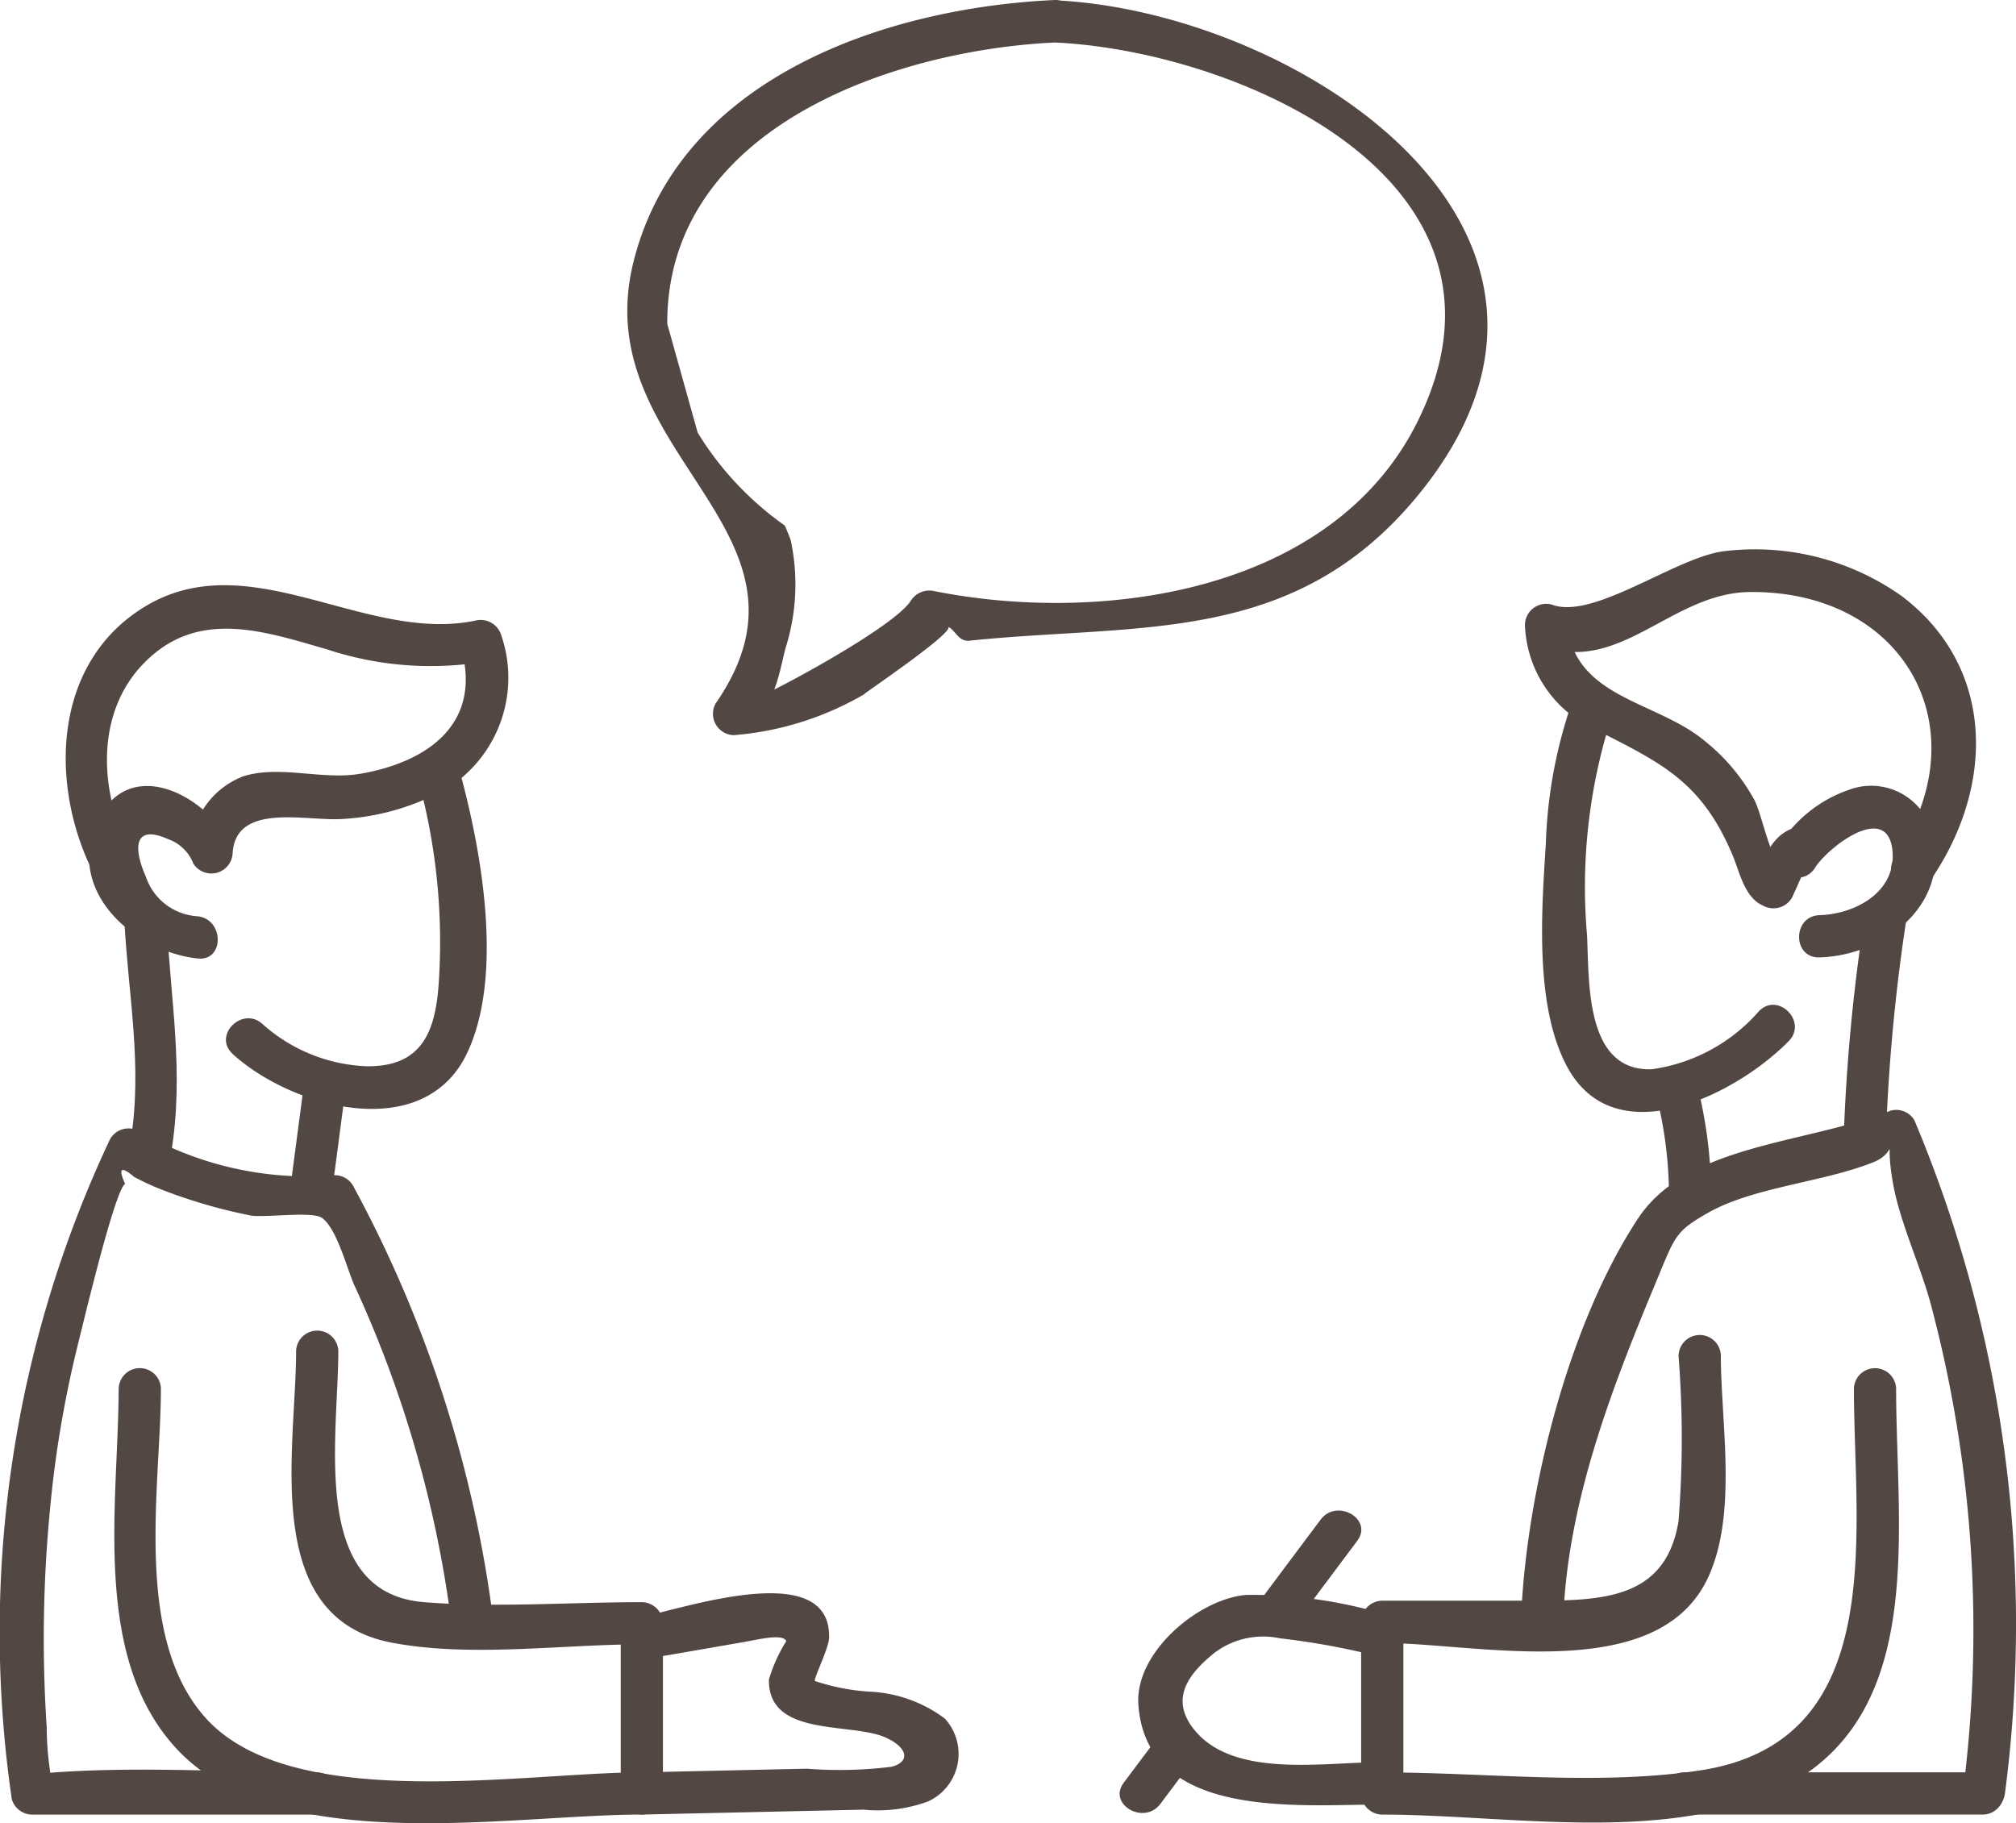 <?xml version="1.0" encoding="UTF-8"?> <svg xmlns="http://www.w3.org/2000/svg" width="66.203" height="59.881" viewBox="0 0 66.203 59.881"><defs><style>.a{fill:#534743;}</style></defs><g transform="translate(-1282.135 -1690.66)"><g transform="translate(1282.135 1690.66)"><g transform="translate(0 19.22)"><g transform="translate(3.754 24.47)"><path class="a" d="M913.631,283.1c0,3.723-.916,8.822,1.911,11.853,3.349,3.59,10.91,2.153,15.27,2.153a.7.7,0,0,0,.693-.693v-5.59a.7.7,0,0,0-.693-.693c-2.358,0-4.8.187-7.15,0-3.776-.3-2.817-5.4-2.817-8.262a.694.694,0,0,0-1.386,0c0,3.225-1.193,8.768,3.141,9.592,2.594.494,5.574.055,8.213.055l-.693-.693v5.59l.693-.693c-3.821,0-11.43,1.359-14.289-1.747-2.442-2.653-1.505-7.655-1.505-10.872a.694.694,0,0,0-1.386,0Z" transform="translate(-913.489 -281.199)"></path></g><g transform="translate(0 17.841)"><path class="a" d="M920.533,296.371c-2.848,0-5.768-.2-8.608,0-1.207.084-.059.5-.15.121a9.716,9.716,0,0,1-.136-1.59,44.045,44.045,0,0,1,.108-7.176,36.323,36.323,0,0,1,.9-5.347c.235-.945,1.234-5.139,1.566-5.337q-.354-.78.3-.225a8.521,8.521,0,0,0,.8.375,17.24,17.24,0,0,0,3.08.9c.627.048,2-.156,2.3.079.484.375.8,1.643,1.044,2.195a37.966,37.966,0,0,1,3.192,11.11c.1.876,1.49.886,1.386,0a40.636,40.636,0,0,0-4.618-14.374.684.684,0,0,0-.6-.343,11.024,11.024,0,0,1-6.425-1.445.7.7,0,0,0-.948.248,37.964,37.964,0,0,0-3.233,21.687.7.7,0,0,0,.669.509h9.381a.694.694,0,0,0,0-1.386Z" transform="translate(-910.104 -275.221)"></path></g><g transform="translate(20.391 33.107)"><path class="a" d="M929.175,296.256l7.277-.161a4.792,4.792,0,0,0,2.127-.272,1.717,1.717,0,0,0,.549-2.718,4.447,4.447,0,0,0-2.494-.887,7.035,7.035,0,0,1-1.775-.349c-.041-.085.459-1.082.467-1.42.064-2.7-5-.877-6.336-.647-.877.15-.5,1.486.369,1.336q1.587-.273,3.174-.55c.476-.083,1.278-.286,1.386-.029a5.186,5.186,0,0,0-.57,1.261c-.032,1.929,2.737,1.383,3.867,1.921.718.342.764.794.151.946a13.686,13.686,0,0,1-2.773.062l-5.42.12a.694.694,0,0,0,0,1.386Z" transform="translate(-928.49 -288.986)"></path></g><g transform="translate(7.419 5.563)"><path class="a" d="M917.013,273.984c1.956,1.778,6.275,2.975,7.7-.029,1.224-2.583.457-6.728-.258-9.315a.694.694,0,0,0-1.337.369,20.139,20.139,0,0,1,.659,6.712c-.115,1.543-.559,2.708-2.4,2.665A5.437,5.437,0,0,1,917.993,273c-.659-.6-1.641.378-.98.979Z" transform="translate(-916.793 -264.151)"></path></g><g transform="translate(2.158)"><path class="a" d="M916.377,270.008a1.906,1.906,0,0,1-1.691-1.289c-.41-.921-.428-1.76.731-1.241a1.374,1.374,0,0,1,.824.8.7.7,0,0,0,1.291-.35c.112-1.686,2.466-1.023,3.633-1.116a7.9,7.9,0,0,0,3.451-1.029,4.294,4.294,0,0,0,1.738-5,.708.708,0,0,0-.852-.485c-3.613.754-7.4-2.539-10.84-.467-2.978,1.8-3.139,5.645-1.833,8.486.373.81,1.567.105,1.2-.7-.946-2.06-.955-4.69.941-6.244,1.706-1.4,3.771-.671,5.667-.129a10.821,10.821,0,0,0,5.237.39l-.853-.484c.739,2.546-1.107,3.794-3.275,4.175-1.265.222-2.65-.291-3.861.085a2.7,2.7,0,0,0-1.737,2.52l1.292-.349c-.872-1.637-3.463-2.93-4.423-.525-.894,2.238,1.363,4.125,3.363,4.339.886.1.88-1.292,0-1.386Z" transform="translate(-912.05 -259.135)"></path></g><g transform="translate(9.515 15.989)"><path class="a" d="M919.117,274.21l-.426,3.234c-.116.882,1.271.873,1.386,0l.426-3.234c.117-.882-1.271-.873-1.386,0Z" transform="translate(-918.684 -273.552)"></path></g><g transform="translate(4.079 10.267)"><path class="a" d="M913.783,269.061c.12,2.487.617,4.852.205,7.34-.144.873,1.191,1.248,1.336.368.436-2.636-.029-5.074-.155-7.708-.043-.888-1.43-.893-1.386,0Z" transform="translate(-913.782 -268.393)"></path></g></g><g transform="translate(36.769 18.047)"><g transform="translate(13.871 4.528)"><path class="a" d="M956.754,262.628a15.621,15.621,0,0,0-.867,4.681c-.138,2.173-.377,5.325.705,7.321,1.595,2.941,5.6.862,7.275-.855.622-.64-.357-1.621-.98-.98a5.714,5.714,0,0,1-3.524,1.909c-2.18.069-2.05-2.837-2.122-4.4a18.247,18.247,0,0,1,.849-7.306c.321-.834-1.019-1.194-1.336-.368Z" transform="translate(-955.764 -262.16)"></path></g><g transform="translate(21.517 7.788)"><path class="a" d="M963.969,267.772c.475-.732,2.419-2.193,2.552-.53.105,1.309-1.2,2.044-2.4,2.081-.889.027-.894,1.413,0,1.386,2.149-.064,4.318-1.747,3.7-4.1a2.072,2.072,0,0,0-2.728-1.405,4.373,4.373,0,0,0-2.319,1.867c-.487.751.713,1.446,1.2.7Z" transform="translate(-962.658 -265.1)"></path></g><g transform="translate(23.769 11.471)"><path class="a" d="M965.37,269.084a60.983,60.983,0,0,0-.675,7.213.694.694,0,0,0,1.386,0,61.216,61.216,0,0,1,.675-7.213c.079-.888-1.308-.883-1.386,0Z" transform="translate(-964.689 -268.42)"></path></g><g transform="translate(17.602 17.048)"><path class="a" d="M959.144,274.316a13.562,13.562,0,0,1,.419,3.1c-.038.892,1.349.891,1.386,0a15.232,15.232,0,0,0-.469-3.471c-.173-.874-1.509-.5-1.336.368Z" transform="translate(-959.128 -273.449)"></path></g><g transform="translate(13.186 18.401)"><path class="a" d="M956.534,291.225c.173-3.709,1.556-7.333,2.969-10.73.7-1.675.66-1.8,1.76-2.431,1.512-.865,3.8-1.007,5.456-1.675.816-.328.369-.977.609.543.217,1.391.94,2.85,1.294,4.223a41.5,41.5,0,0,1,1.023,15.969c-.118.882,1.27.873,1.386,0a42.7,42.7,0,0,0-2.972-22.107.692.692,0,0,0-.783-.318c-2.825,1.116-6.677,1.076-8.307,3.561-2.269,3.457-3.63,8.883-3.821,12.965-.042.892,1.344.889,1.386,0Z" transform="translate(-955.146 -274.669)"></path></g><g transform="translate(7.927 25.785)"><path class="a" d="M960.828,282a34.616,34.616,0,0,1,0,5.468c-.43,2.568-2.51,2.6-4.836,2.6H951.1a.7.7,0,0,0-.693.693V296.4a.7.7,0,0,0,.693.693c3.865,0,8.619.856,12.334-.531,5.682-2.123,4.541-8.554,4.541-13.474a.694.694,0,0,0-1.386,0c0,4.724,1.176,11.6-5.034,12.551-3.362.515-7.055.068-10.454.068l.693.693v-5.637l-.693.693c3.119,0,9.084,1.434,10.718-2.19.949-2.106.4-5.052.4-7.268a.694.694,0,0,0-1.386,0Z" transform="translate(-950.405 -281.327)"></path></g><g transform="translate(0.609 34.309)"><path class="a" d="M951.628,294.539c-1.817,0-4.822.542-6.061-1.174-.7-.968-.077-1.762.741-2.422a2.652,2.652,0,0,1,2.152-.478,24.29,24.29,0,0,1,3.174.578c.867.205,1.238-1.131.368-1.338a15.212,15.212,0,0,0-4.663-.665c-1.577.146-3.65,1.9-3.528,3.606.267,3.776,5.242,3.281,7.817,3.281a.694.694,0,0,0,0-1.386Z" transform="translate(-943.806 -289.013)"></path></g><g transform="translate(0 38.608)"><path class="a" d="M944.59,293.184l-1.2,1.6c-.535.714.669,1.406,1.2.7l1.2-1.6c.535-.714-.669-1.406-1.2-.7Z" transform="translate(-943.257 -292.889)"></path></g><g transform="translate(4.367 31.565)"><path class="a" d="M949.429,286.834l-2.1,2.807c-.535.715.668,1.407,1.2.7l2.1-2.807c.535-.714-.668-1.406-1.2-.7Z" transform="translate(-947.195 -286.539)"></path></g><g transform="translate(17.84 40.163)"><path class="a" d="M960.012,295.677h9.868a.694.694,0,0,0,0-1.386h-9.868a.694.694,0,0,0,0,1.386Z" transform="translate(-959.343 -294.291)"></path></g><g transform="translate(13.301)"><path class="a" d="M964.44,267.145c-1,.125-1.226.871-1.62,1.675l.948-.248c-.445-.2-.722-1.8-.979-2.273a6.452,6.452,0,0,0-1.644-1.946c-1.591-1.311-4.228-1.384-4.505-3.8l-.877.669c2.589,1.009,4.286-1.716,6.866-1.746,5.112-.061,7.645,4.523,4.77,8.73-.5.738.7,1.432,1.2.7,2.076-3.039,2.123-6.951-.961-9.292a8.335,8.335,0,0,0-5.795-1.485c-1.584.16-4.337,2.291-5.708,1.757a.7.7,0,0,0-.878.668,3.918,3.918,0,0,0,2.34,3.45c2.183,1.106,3.469,1.716,4.481,4.119.232.552.385,1.382.994,1.65a.706.706,0,0,0,.948-.248c.062-.126.455-.993.424-.988.873-.11.884-1.5,0-1.386Z" transform="translate(-955.25 -258.078)"></path></g></g><g transform="translate(20.601 0)"><path class="a" d="M942.7,241.806c-5.531.255-12.309,2.546-13.819,8.6-1.573,6.3,6.641,8.807,2.7,14.5a.7.7,0,0,0,.6,1.044,10.1,10.1,0,0,0,4.339-1.38c-.613.366,3.561-2.4,2.55-2.186.343-.073.4.508.84.464,5.566-.581,10.639.185,14.708-4.745,7.169-8.686-3.957-15.923-11.91-16.289-.893-.041-.891,1.345,0,1.386,6.047.278,15.873,4.557,11.906,12.48-2.81,5.614-10.374,6.629-15.846,5.541a.722.722,0,0,0-.783.318c-.587.916-4.868,3.166-4.905,3.1.374.7.706-1.291.8-1.566a6.927,6.927,0,0,0,.166-3.52,5.143,5.143,0,0,0-.2-.489,10.386,10.386,0,0,1-2.856-3.046l-1-3.576c-.023-6.5,7.545-9,12.715-9.24C943.589,243.151,943.594,241.765,942.7,241.806Z" transform="translate(-928.679 -241.805)"></path></g></g></g></svg> 